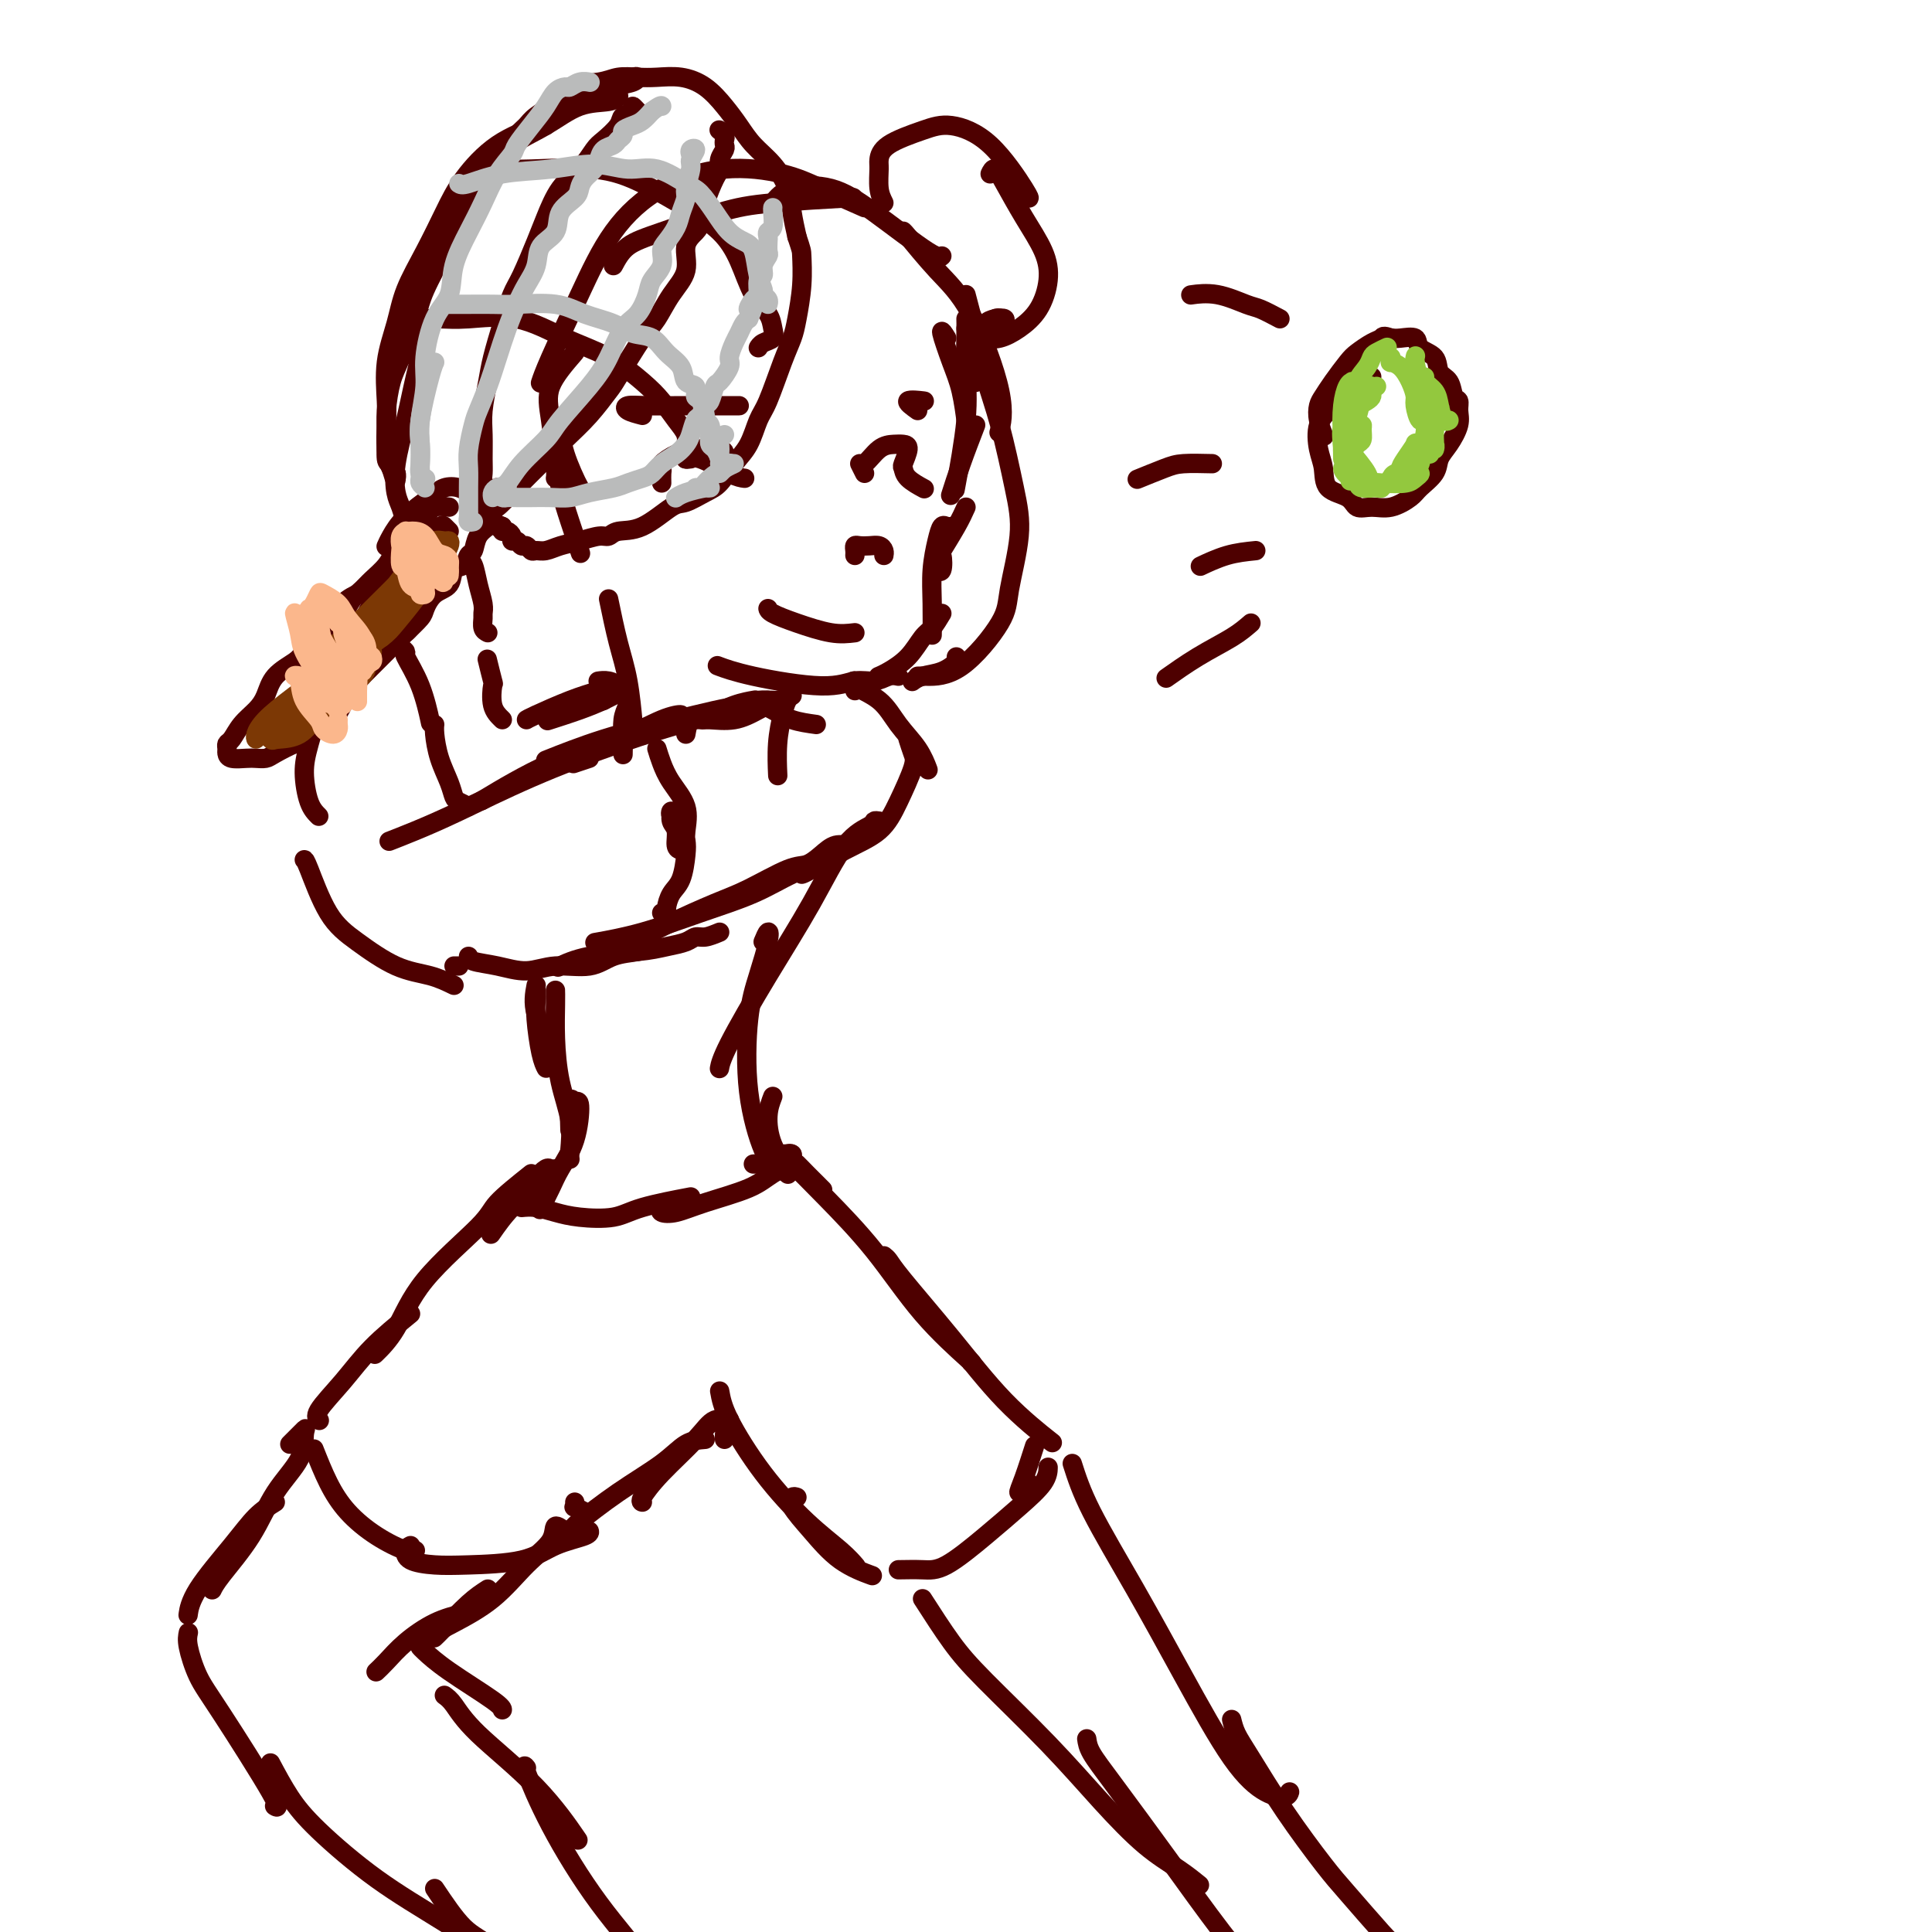 <svg viewBox='0 0 400 400' version='1.1' xmlns='http://www.w3.org/2000/svg' xmlns:xlink='http://www.w3.org/1999/xlink'><g fill='none' stroke='#4E0000' stroke-width='4' stroke-linecap='round' stroke-linejoin='round'><path d='M127,55c0.782,-1.458 1.564,-2.916 3,-4c1.436,-1.084 3.526,-1.793 7,-3c3.474,-1.207 8.333,-2.911 12,-4c3.667,-1.089 6.141,-1.562 11,-2c4.859,-0.438 12.103,-0.839 15,-1c2.897,-0.161 1.449,-0.080 0,0'/><path d='M160,42c0.975,-1.179 1.950,-2.358 4,-3c2.050,-0.642 5.176,-0.747 8,0c2.824,0.747 5.344,2.344 9,5c3.656,2.656 8.446,6.369 11,8c2.554,1.631 2.873,1.180 3,1c0.127,-0.180 0.064,-0.090 0,0'/><path d='M200,68c0.310,2.256 0.619,4.512 1,6c0.381,1.488 0.833,2.208 1,3c0.167,0.792 0.048,1.655 0,2c-0.048,0.345 -0.024,0.173 0,0'/><path d='M179,43c-3.175,-1.400 -6.350,-2.800 -9,-4c-2.650,-1.200 -4.776,-2.201 -8,-3c-3.224,-0.799 -7.546,-1.397 -12,-1c-4.454,0.397 -9.039,1.788 -13,4c-3.961,2.212 -7.296,5.245 -10,9c-2.704,3.755 -4.776,8.233 -7,13c-2.224,4.767 -4.599,9.822 -6,13c-1.401,3.178 -1.829,4.479 -2,5c-0.171,0.521 -0.086,0.260 0,0'/><path d='M119,73c-2.083,2.415 -4.166,4.829 -5,7c-0.834,2.171 -0.419,4.097 0,7c0.419,2.903 0.844,6.781 1,9c0.156,2.219 0.045,2.777 0,3c-0.045,0.223 -0.022,0.112 0,0'/><path d='M116,88c0.113,1.774 0.226,3.548 1,6c0.774,2.452 2.208,5.583 3,7c0.792,1.417 0.940,1.119 1,1c0.060,-0.119 0.030,-0.060 0,0'/><path d='M196,70c-0.596,-0.968 -1.193,-1.936 -1,-1c0.193,0.936 1.175,3.777 2,6c0.825,2.223 1.491,3.829 2,6c0.509,2.171 0.860,4.906 1,6c0.140,1.094 0.070,0.547 0,0'/><path d='M202,88c-1.044,2.711 -2.089,5.422 -3,8c-0.911,2.578 -1.689,5.022 -2,6c-0.311,0.978 -0.156,0.489 0,0'/><path d='M200,105c-0.508,1.130 -1.015,2.261 -2,4c-0.985,1.739 -2.446,4.088 -3,5c-0.554,0.912 -0.200,0.389 0,1c0.200,0.611 0.246,2.357 0,3c-0.246,0.643 -0.785,0.184 -1,0c-0.215,-0.184 -0.108,-0.092 0,0'/><path d='M197,109c-0.332,0.054 -0.663,0.108 -1,0c-0.337,-0.108 -0.679,-0.378 -1,0c-0.321,0.378 -0.622,1.404 -1,3c-0.378,1.596 -0.833,3.762 -1,6c-0.167,2.238 -0.045,4.548 0,7c0.045,2.452 0.012,5.045 0,6c-0.012,0.955 -0.003,0.273 0,0c0.003,-0.273 0.002,-0.136 0,0'/><path d='M195,127c-0.682,1.141 -1.363,2.281 -2,3c-0.637,0.719 -1.229,1.016 -2,2c-0.771,0.984 -1.722,2.656 -3,4c-1.278,1.344 -2.882,2.362 -4,3c-1.118,0.638 -1.748,0.897 -2,1c-0.252,0.103 -0.126,0.052 0,0'/><path d='M186,140c-0.596,-0.125 -1.193,-0.249 -2,0c-0.807,0.249 -1.825,0.872 -3,1c-1.175,0.128 -2.508,-0.239 -4,0c-1.492,0.239 -3.142,1.085 -7,1c-3.858,-0.085 -9.923,-1.100 -14,-2c-4.077,-0.900 -6.165,-1.686 -7,-2c-0.835,-0.314 -0.418,-0.157 0,0'/><path d='M116,97c-0.167,1.077 -0.333,2.155 0,4c0.333,1.845 1.167,4.458 2,7c0.833,2.542 1.667,5.012 2,6c0.333,0.988 0.167,0.494 0,0'/><path d='M137,100c-0.018,-0.748 -0.037,-1.496 0,-2c0.037,-0.504 0.129,-0.763 0,-1c-0.129,-0.237 -0.479,-0.452 0,-1c0.479,-0.548 1.789,-1.429 3,-2c1.211,-0.571 2.325,-0.834 4,-1c1.675,-0.166 3.913,-0.237 5,0c1.087,0.237 1.025,0.782 1,1c-0.025,0.218 -0.012,0.109 0,0'/><path d='M143,95c-0.604,0.083 -1.209,0.166 -1,0c0.209,-0.166 1.231,-0.581 3,0c1.769,0.581 4.284,2.156 6,3c1.716,0.844 2.633,0.955 3,1c0.367,0.045 0.183,0.022 0,0'/><path d='M179,98c-0.466,-0.928 -0.931,-1.857 -1,-2c-0.069,-0.143 0.259,0.498 1,0c0.741,-0.498 1.893,-2.137 3,-3c1.107,-0.863 2.167,-0.951 3,-1c0.833,-0.049 1.439,-0.060 2,0c0.561,0.060 1.075,0.192 1,1c-0.075,0.808 -0.741,2.294 -1,3c-0.259,0.706 -0.111,0.633 0,1c0.111,0.367 0.184,1.176 1,2c0.816,0.824 2.376,1.664 3,2c0.624,0.336 0.312,0.168 0,0'/><path d='M133,86c-1.190,-0.309 -2.380,-0.619 -3,-1c-0.620,-0.381 -0.669,-0.834 0,-1c0.669,-0.166 2.056,-0.044 4,0c1.944,0.044 4.447,0.012 8,0c3.553,-0.012 8.158,-0.003 10,0c1.842,0.003 0.921,0.002 0,0'/><path d='M190,85c-1.185,-0.845 -2.369,-1.690 -2,-2c0.369,-0.310 2.292,-0.083 3,0c0.708,0.083 0.202,0.024 0,0c-0.202,-0.024 -0.101,-0.012 0,0'/><path d='M177,115c0.018,-0.310 0.036,-0.620 0,-1c-0.036,-0.380 -0.125,-0.831 0,-1c0.125,-0.169 0.464,-0.056 1,0c0.536,0.056 1.268,0.054 2,0c0.732,-0.054 1.464,-0.159 2,0c0.536,0.159 0.875,0.581 1,1c0.125,0.419 0.036,0.834 0,1c-0.036,0.166 -0.018,0.083 0,0'/><path d='M177,131c-1.464,0.174 -2.928,0.348 -5,0c-2.072,-0.348 -4.751,-1.217 -7,-2c-2.249,-0.783 -4.067,-1.480 -5,-2c-0.933,-0.520 -0.981,-0.863 -1,-1c-0.019,-0.137 -0.010,-0.069 0,0'/><path d='M164,144c-0.340,0.217 -0.679,0.434 -1,1c-0.321,0.566 -0.622,1.482 -1,3c-0.378,1.518 -0.833,3.640 -1,6c-0.167,2.360 -0.048,4.960 0,6c0.048,1.040 0.024,0.520 0,0'/><path d='M126,124c0.649,3.137 1.298,6.274 2,9c0.702,2.726 1.458,5.042 2,8c0.542,2.958 0.869,6.560 1,8c0.131,1.440 0.065,0.720 0,0'/><path d='M130,146c-0.423,0.905 -0.845,1.810 -1,3c-0.155,1.190 -0.042,2.667 0,4c0.042,1.333 0.012,2.524 0,3c-0.012,0.476 -0.006,0.238 0,0'/><path d='M177,143c0.127,-0.900 0.254,-1.799 0,-2c-0.254,-0.201 -0.887,0.297 0,1c0.887,0.703 3.296,1.611 5,3c1.704,1.389 2.704,3.259 4,5c1.296,1.741 2.887,3.353 4,5c1.113,1.647 1.746,3.328 2,4c0.254,0.672 0.127,0.336 0,0'/><path d='M188,153c0.353,1.098 0.705,2.197 1,3c0.295,0.803 0.531,1.311 0,3c-0.531,1.689 -1.831,4.558 -3,7c-1.169,2.442 -2.208,4.458 -4,6c-1.792,1.542 -4.336,2.609 -7,4c-2.664,1.391 -5.448,3.105 -7,4c-1.552,0.895 -1.872,0.970 -2,1c-0.128,0.030 -0.064,0.015 0,0'/><path d='M178,174c-0.577,0.467 -1.154,0.934 -2,1c-0.846,0.066 -1.961,-0.271 -3,0c-1.039,0.271 -2.002,1.148 -3,2c-0.998,0.852 -2.031,1.677 -3,2c-0.969,0.323 -1.875,0.143 -4,1c-2.125,0.857 -5.470,2.752 -8,4c-2.530,1.248 -4.245,1.850 -7,3c-2.755,1.150 -6.549,2.848 -9,4c-2.451,1.152 -3.557,1.758 -4,2c-0.443,0.242 -0.221,0.121 0,0'/><path d='M170,179c-1.885,0.485 -3.771,0.971 -6,2c-2.229,1.029 -4.802,2.602 -8,4c-3.198,1.398 -7.022,2.622 -11,4c-3.978,1.378 -8.109,2.909 -12,4c-3.891,1.091 -7.540,1.740 -9,2c-1.460,0.260 -0.730,0.130 0,0'/><path d='M169,150c-1.755,-0.244 -3.510,-0.489 -5,-1c-1.490,-0.511 -2.716,-1.289 -4,-2c-1.284,-0.711 -2.626,-1.356 -6,-1c-3.374,0.356 -8.781,1.714 -14,3c-5.219,1.286 -10.251,2.500 -15,4c-4.749,1.500 -9.214,3.286 -11,4c-1.786,0.714 -0.893,0.357 0,0'/><path d='M159,145c-4.969,1.287 -9.937,2.575 -15,4c-5.063,1.425 -10.219,2.988 -16,5c-5.781,2.012 -12.187,4.473 -18,7c-5.813,2.527 -11.032,5.121 -15,7c-3.968,1.879 -6.684,3.044 -9,4c-2.316,0.956 -4.233,1.702 -5,2c-0.767,0.298 -0.383,0.149 0,0'/><path d='M139,149c1.111,-0.440 2.222,-0.880 2,-1c-0.222,-0.120 -1.778,0.081 -4,1c-2.222,0.919 -5.111,2.556 -9,4c-3.889,1.444 -8.778,2.697 -14,5c-5.222,2.303 -10.778,5.658 -13,7c-2.222,1.342 -1.111,0.671 0,0'/><path d='M122,157c-1.250,0.417 -2.500,0.833 -3,1c-0.500,0.167 -0.250,0.083 0,0'/><path d='M149,193c-1.078,0.447 -2.156,0.894 -3,1c-0.844,0.106 -1.456,-0.127 -2,0c-0.544,0.127 -1.022,0.616 -2,1c-0.978,0.384 -2.455,0.664 -4,1c-1.545,0.336 -3.156,0.729 -6,1c-2.844,0.271 -6.919,0.419 -10,1c-3.081,0.581 -5.166,1.595 -6,2c-0.834,0.405 -0.417,0.203 0,0'/><path d='M135,196c-0.807,0.373 -1.614,0.745 -3,1c-1.386,0.255 -3.352,0.391 -5,1c-1.648,0.609 -2.977,1.691 -5,2c-2.023,0.309 -4.738,-0.156 -7,0c-2.262,0.156 -4.070,0.931 -6,1c-1.930,0.069 -3.981,-0.569 -6,-1c-2.019,-0.431 -4.005,-0.654 -5,-1c-0.995,-0.346 -0.999,-0.813 -1,-1c-0.001,-0.187 -0.001,-0.093 0,0'/><path d='M95,200c-0.417,0.000 -0.833,0.000 -1,0c-0.167,0.000 -0.083,0.000 0,0'/><path d='M97,167c-0.748,-0.370 -1.497,-0.739 -2,-1c-0.503,-0.261 -0.762,-0.413 -1,-1c-0.238,-0.587 -0.456,-1.607 -1,-3c-0.544,-1.393 -1.414,-3.157 -2,-5c-0.586,-1.843 -0.889,-3.765 -1,-5c-0.111,-1.235 -0.032,-1.781 0,-2c0.032,-0.219 0.016,-0.109 0,0'/><path d='M94,204c-1.523,-0.740 -3.045,-1.480 -5,-2c-1.955,-0.520 -4.342,-0.819 -7,-2c-2.658,-1.181 -5.588,-3.245 -8,-5c-2.412,-1.755 -4.306,-3.202 -6,-6c-1.694,-2.798 -3.187,-6.945 -4,-9c-0.813,-2.055 -0.947,-2.016 -1,-2c-0.053,0.016 -0.027,0.008 0,0'/><path d='M66,169c-0.718,-0.715 -1.435,-1.429 -2,-3c-0.565,-1.571 -0.976,-3.998 -1,-6c-0.024,-2.002 0.340,-3.577 1,-6c0.660,-2.423 1.617,-5.692 2,-7c0.383,-1.308 0.191,-0.654 0,0'/><path d='M70,129c0.505,-0.681 1.011,-1.361 1,-2c-0.011,-0.639 -0.537,-1.236 0,-2c0.537,-0.764 2.137,-1.696 3,-2c0.863,-0.304 0.988,0.021 2,0c1.012,-0.021 2.910,-0.387 4,0c1.090,0.387 1.370,1.527 2,3c0.630,1.473 1.608,3.278 2,4c0.392,0.722 0.196,0.361 0,0'/><path d='M83,134c0.498,0.435 0.995,0.871 1,1c0.005,0.129 -0.483,-0.048 0,1c0.483,1.048 1.938,3.321 3,6c1.062,2.679 1.732,5.766 2,7c0.268,1.234 0.134,0.617 0,0'/><path d='M127,144c-0.833,0.417 -1.667,0.833 -2,1c-0.333,0.167 -0.167,0.083 0,0'/><path d='M130,144c-0.297,0.091 -0.595,0.182 -1,0c-0.405,-0.182 -0.918,-0.637 -1,-1c-0.082,-0.363 0.267,-0.633 0,-1c-0.267,-0.367 -1.149,-0.829 -2,-1c-0.851,-0.171 -1.672,-0.049 -2,0c-0.328,0.049 -0.164,0.024 0,0'/><path d='M124,143c-1.804,0.536 -3.607,1.071 -6,2c-2.393,0.929 -5.375,2.250 -7,3c-1.625,0.750 -1.893,0.929 -2,1c-0.107,0.071 -0.054,0.036 0,0'/><path d='M125,145c-1.444,0.622 -2.889,1.244 -5,2c-2.111,0.756 -4.889,1.644 -6,2c-1.111,0.356 -0.556,0.178 0,0'/><path d='M104,149c-0.837,-0.813 -1.675,-1.627 -2,-3c-0.325,-1.373 -0.139,-3.306 0,-4c0.139,-0.694 0.230,-0.148 0,-1c-0.230,-0.852 -0.780,-3.100 -1,-4c-0.220,-0.900 -0.110,-0.450 0,0'/><path d='M101,131c-0.424,-0.217 -0.849,-0.434 -1,-1c-0.151,-0.566 -0.029,-1.483 0,-2c0.029,-0.517 -0.034,-0.636 0,-1c0.034,-0.364 0.167,-0.973 0,-2c-0.167,-1.027 -0.632,-2.471 -1,-4c-0.368,-1.529 -0.637,-3.142 -1,-4c-0.363,-0.858 -0.818,-0.959 -1,-1c-0.182,-0.041 -0.091,-0.020 0,0'/><path d='M93,105c-1.124,-0.129 -2.249,-0.258 -3,0c-0.751,0.258 -1.129,0.904 -2,2c-0.871,1.096 -2.234,2.641 -3,4c-0.766,1.359 -0.933,2.531 -1,3c-0.067,0.469 -0.033,0.234 0,0'/><path d='M86,111c-1.467,2.089 -2.933,4.178 -4,6c-1.067,1.822 -1.733,3.378 -2,4c-0.267,0.622 -0.133,0.311 0,0'/><path d='M182,170c-0.419,-0.064 -0.839,-0.128 -1,0c-0.161,0.128 -0.064,0.449 -1,1c-0.936,0.551 -2.906,1.332 -5,4c-2.094,2.668 -4.313,7.223 -7,12c-2.688,4.777 -5.844,9.775 -9,15c-3.156,5.225 -6.311,10.676 -8,14c-1.689,3.324 -1.911,4.521 -2,5c-0.089,0.479 -0.044,0.239 0,0'/><path d='M158,195c0.377,-0.906 0.754,-1.813 1,-2c0.246,-0.187 0.363,0.345 0,2c-0.363,1.655 -1.204,4.433 -2,7c-0.796,2.567 -1.548,4.923 -2,9c-0.452,4.077 -0.606,9.876 0,15c0.606,5.124 1.971,9.572 3,12c1.029,2.428 1.723,2.837 2,3c0.277,0.163 0.139,0.082 0,0'/><path d='M160,227c-0.446,1.161 -0.893,2.321 -1,4c-0.107,1.679 0.125,3.875 1,6c0.875,2.125 2.393,4.179 3,5c0.607,0.821 0.304,0.411 0,0'/><path d='M111,205c-0.006,0.380 -0.012,0.761 0,1c0.012,0.239 0.042,0.338 0,1c-0.042,0.662 -0.156,1.889 0,4c0.156,2.111 0.580,5.107 1,7c0.420,1.893 0.834,2.684 1,3c0.166,0.316 0.083,0.158 0,0'/><path d='M111,204c-0.333,1.756 -0.667,3.511 0,6c0.667,2.489 2.333,5.711 3,7c0.667,1.289 0.333,0.644 0,0'/><path d='M115,207c-0.004,-1.032 -0.008,-2.063 0,-2c0.008,0.063 0.026,1.221 0,3c-0.026,1.779 -0.098,4.179 0,7c0.098,2.821 0.366,6.063 1,9c0.634,2.937 1.634,5.571 2,8c0.366,2.429 0.099,4.654 0,6c-0.099,1.346 -0.028,1.813 0,2c0.028,0.187 0.014,0.093 0,0'/><path d='M118,234c-0.080,-2.551 -0.161,-5.102 0,-6c0.161,-0.898 0.563,-0.142 1,0c0.437,0.142 0.908,-0.329 1,1c0.092,1.329 -0.196,4.458 -1,7c-0.804,2.542 -2.123,4.496 -3,6c-0.877,1.504 -1.313,2.559 -2,4c-0.687,1.441 -1.625,3.269 -2,4c-0.375,0.731 -0.188,0.366 0,0'/><path d='M108,250c0.918,-0.086 1.835,-0.172 3,0c1.165,0.172 2.576,0.603 4,1c1.424,0.397 2.859,0.761 5,1c2.141,0.239 4.986,0.353 7,0c2.014,-0.353 3.196,-1.172 6,-2c2.804,-0.828 7.230,-1.665 9,-2c1.770,-0.335 0.885,-0.167 0,0'/><path d='M137,250c-0.222,0.381 -0.445,0.762 0,1c0.445,0.238 1.556,0.333 3,0c1.444,-0.333 3.220,-1.094 6,-2c2.780,-0.906 6.563,-1.955 9,-3c2.437,-1.045 3.530,-2.084 5,-3c1.470,-0.916 3.319,-1.708 4,-2c0.681,-0.292 0.195,-0.083 0,0c-0.195,0.083 -0.097,0.042 0,0'/><path d='M161,241c-1.188,0.000 -2.375,0.000 -3,0c-0.625,0.000 -0.686,0.000 -1,0c-0.314,-0.000 -0.879,-0.000 -1,0c-0.121,0.000 0.202,0.000 1,0c0.798,0.000 2.069,0.000 3,0c0.931,0.000 1.520,-0.000 2,0c0.480,0.000 0.851,0.000 1,0c0.149,0.000 0.074,0.000 0,0'/><path d='M164,242c-0.280,0.030 -0.560,0.060 -1,0c-0.440,-0.060 -1.042,-0.208 -1,0c0.042,0.208 0.726,0.774 1,1c0.274,0.226 0.137,0.113 0,0'/><path d='M165,241c-0.422,0.000 -0.844,0.000 -1,0c-0.156,0.000 -0.044,0.000 0,0c0.044,-0.000 0.022,0.000 0,0'/><path d='M164,241c0.105,-0.451 0.209,-0.902 0,-1c-0.209,-0.098 -0.733,0.158 -1,0c-0.267,-0.158 -0.277,-0.731 0,-1c0.277,-0.269 0.842,-0.233 1,0c0.158,0.233 -0.090,0.662 0,1c0.090,0.338 0.519,0.586 1,1c0.481,0.414 1.014,0.996 2,2c0.986,1.004 2.425,2.430 3,3c0.575,0.570 0.288,0.285 0,0'/><path d='M164,239c-0.924,-0.080 -1.848,-0.161 -2,0c-0.152,0.161 0.468,0.562 2,2c1.532,1.438 3.976,3.912 7,7c3.024,3.088 6.628,6.789 10,11c3.372,4.211 6.512,8.933 10,13c3.488,4.067 7.324,7.480 9,9c1.676,1.520 1.193,1.149 1,1c-0.193,-0.149 -0.097,-0.074 0,0'/><path d='M183,260c0.316,0.245 0.632,0.491 1,1c0.368,0.509 0.786,1.283 3,4c2.214,2.717 6.222,7.378 10,12c3.778,4.622 7.325,9.206 11,13c3.675,3.794 7.479,6.798 9,8c1.521,1.202 0.761,0.601 0,0'/><path d='M149,288c0.275,1.551 0.550,3.103 2,6c1.450,2.897 4.074,7.141 7,11c2.926,3.859 6.156,7.333 9,10c2.844,2.667 5.304,4.526 7,6c1.696,1.474 2.627,2.564 3,3c0.373,0.436 0.186,0.218 0,0'/><path d='M165,310c-0.337,-0.117 -0.674,-0.234 -1,0c-0.326,0.234 -0.640,0.820 0,2c0.640,1.180 2.233,2.956 4,5c1.767,2.044 3.706,4.358 6,6c2.294,1.642 4.941,2.612 6,3c1.059,0.388 0.529,0.194 0,0'/><path d='M186,325c1.743,-0.029 3.486,-0.058 5,0c1.514,0.058 2.798,0.204 5,-1c2.202,-1.204 5.322,-3.759 8,-6c2.678,-2.241 4.914,-4.168 7,-6c2.086,-1.832 4.023,-3.570 5,-5c0.977,-1.430 0.993,-2.551 1,-3c0.007,-0.449 0.003,-0.224 0,0'/><path d='M213,307c-0.899,1.006 -1.798,2.012 -2,2c-0.202,-0.012 0.292,-1.042 1,-3c0.708,-1.958 1.631,-4.845 2,-6c0.369,-1.155 0.185,-0.577 0,0'/><path d='M222,303c0.907,2.837 1.813,5.674 4,10c2.187,4.326 5.654,10.141 9,16c3.346,5.859 6.571,11.762 10,18c3.429,6.238 7.063,12.810 10,17c2.938,4.190 5.179,6.000 7,7c1.821,1.000 3.221,1.192 4,1c0.779,-0.192 0.937,-0.769 1,-1c0.063,-0.231 0.032,-0.115 0,0'/><path d='M255,356c0.237,0.955 0.475,1.910 1,3c0.525,1.090 1.338,2.317 3,5c1.662,2.683 4.172,6.824 7,11c2.828,4.176 5.973,8.387 8,11c2.027,2.613 2.935,3.628 5,6c2.065,2.372 5.287,6.100 7,8c1.713,1.900 1.918,1.971 2,2c0.082,0.029 0.041,0.014 0,0'/><path d='M191,331c2.064,3.212 4.129,6.424 6,9c1.871,2.576 3.550,4.517 7,8c3.450,3.483 8.673,8.510 13,13c4.327,4.490 7.759,8.443 11,12c3.241,3.557 6.291,6.716 9,9c2.709,2.284 5.075,3.692 7,5c1.925,1.308 3.407,2.517 4,3c0.593,0.483 0.296,0.242 0,0'/><path d='M225,360c0.118,0.830 0.236,1.660 1,3c0.764,1.340 2.174,3.191 5,7c2.826,3.809 7.070,9.578 11,15c3.930,5.422 7.548,10.497 11,15c3.452,4.503 6.740,8.434 10,12c3.260,3.566 6.493,6.768 9,9c2.507,2.232 4.288,3.495 5,4c0.712,0.505 0.356,0.253 0,0'/><path d='M112,246c-0.423,-0.030 -0.845,-0.060 -1,0c-0.155,0.060 -0.042,0.208 0,0c0.042,-0.208 0.012,-0.774 0,-1c-0.012,-0.226 -0.006,-0.113 0,0'/><path d='M115,242c0.097,-0.012 0.194,-0.024 0,0c-0.194,0.024 -0.679,0.084 -1,0c-0.321,-0.084 -0.478,-0.311 -1,0c-0.522,0.311 -1.410,1.161 -2,2c-0.590,0.839 -0.883,1.668 -1,2c-0.117,0.332 -0.059,0.166 0,0'/><path d='M114,243c-0.821,0.964 -1.643,1.929 -3,3c-1.357,1.071 -3.250,2.250 -5,4c-1.750,1.750 -3.357,4.071 -4,5c-0.643,0.929 -0.321,0.464 0,0'/><path d='M150,298c-0.013,-0.372 -0.027,-0.743 0,-1c0.027,-0.257 0.093,-0.399 0,-1c-0.093,-0.601 -0.345,-1.660 0,-2c0.345,-0.340 1.286,0.038 1,0c-0.286,-0.038 -1.800,-0.494 -3,0c-1.200,0.494 -2.087,1.936 -4,4c-1.913,2.064 -4.853,4.749 -7,7c-2.147,2.251 -3.501,4.068 -4,5c-0.499,0.932 -0.143,0.981 0,1c0.143,0.019 0.071,0.010 0,0'/><path d='M146,298c-1.335,0.105 -2.669,0.210 -4,1c-1.331,0.790 -2.658,2.264 -5,4c-2.342,1.736 -5.700,3.733 -9,6c-3.300,2.267 -6.542,4.803 -8,6c-1.458,1.197 -1.131,1.056 -1,1c0.131,-0.056 0.065,-0.028 0,0'/><path d='M110,243c-2.799,2.233 -5.598,4.466 -7,6c-1.402,1.534 -1.406,2.370 -4,5c-2.594,2.630 -7.778,7.056 -11,11c-3.222,3.944 -4.483,7.408 -6,10c-1.517,2.592 -3.291,4.312 -4,5c-0.709,0.688 -0.355,0.344 0,0'/><path d='M85,272c-2.853,2.332 -5.707,4.663 -8,7c-2.293,2.337 -4.027,4.678 -6,7c-1.973,2.322 -4.185,4.625 -5,6c-0.815,1.375 -0.233,1.821 0,2c0.233,0.179 0.116,0.089 0,0'/><path d='M65,300c0.953,2.406 1.905,4.813 3,7c1.095,2.187 2.332,4.155 4,6c1.668,1.845 3.767,3.567 6,5c2.233,1.433 4.601,2.578 6,3c1.399,0.422 1.828,0.121 2,0c0.172,-0.121 0.086,-0.060 0,0'/><path d='M85,320c-0.420,0.226 -0.841,0.452 -1,1c-0.159,0.548 -0.058,1.419 1,2c1.058,0.581 3.072,0.871 5,1c1.928,0.129 3.771,0.098 7,0c3.229,-0.098 7.846,-0.261 11,-1c3.154,-0.739 4.845,-2.054 7,-3c2.155,-0.946 4.772,-1.524 6,-2c1.228,-0.476 1.065,-0.850 1,-1c-0.065,-0.150 -0.033,-0.075 0,0'/><path d='M121,313c-0.845,-0.452 -1.690,-0.905 -2,-1c-0.310,-0.095 -0.083,0.167 0,0c0.083,-0.167 0.024,-0.762 0,-1c-0.024,-0.238 -0.012,-0.119 0,0'/><path d='M60,299c1.271,-1.271 2.541,-2.542 3,-3c0.459,-0.458 0.106,-0.103 0,1c-0.106,1.103 0.034,2.954 -1,5c-1.034,2.046 -3.244,4.286 -5,7c-1.756,2.714 -3.058,5.903 -5,9c-1.942,3.097 -4.523,6.103 -6,8c-1.477,1.897 -1.851,2.685 -2,3c-0.149,0.315 -0.075,0.158 0,0'/><path d='M57,311c-1.321,0.821 -2.641,1.643 -4,3c-1.359,1.357 -2.756,3.250 -5,6c-2.244,2.750 -5.335,6.356 -7,9c-1.665,2.644 -1.904,4.327 -2,5c-0.096,0.673 -0.048,0.337 0,0'/><path d='M39,338c-0.154,0.708 -0.308,1.415 0,3c0.308,1.585 1.077,4.046 2,6c0.923,1.954 2.000,3.400 5,8c3.000,4.600 7.923,12.354 10,16c2.077,3.646 1.308,3.185 1,3c-0.308,-0.185 -0.154,-0.092 0,0'/><path d='M56,365c1.287,2.413 2.575,4.826 4,7c1.425,2.174 2.989,4.110 6,7c3.011,2.890 7.470,6.733 12,10c4.530,3.267 9.132,5.958 14,9c4.868,3.042 10.003,6.434 14,9c3.997,2.566 6.856,4.304 8,5c1.144,0.696 0.572,0.348 0,0'/><path d='M118,317c-0.197,0.176 -0.394,0.353 -1,0c-0.606,-0.353 -1.621,-1.234 -2,-1c-0.379,0.234 -0.122,1.583 -1,3c-0.878,1.417 -2.890,2.901 -5,5c-2.110,2.099 -4.317,4.811 -7,7c-2.683,2.189 -5.843,3.855 -8,5c-2.157,1.145 -3.312,1.770 -4,2c-0.688,0.230 -0.911,0.066 -1,0c-0.089,-0.066 -0.045,-0.033 0,0'/><path d='M101,329c-1.185,0.762 -2.369,1.524 -4,3c-1.631,1.476 -3.708,3.667 -5,5c-1.292,1.333 -1.798,1.810 -2,2c-0.202,0.190 -0.101,0.095 0,0'/><path d='M96,334c-1.962,0.498 -3.923,0.995 -6,2c-2.077,1.005 -4.268,2.517 -6,4c-1.732,1.483 -3.005,2.938 -4,4c-0.995,1.062 -1.713,1.732 -2,2c-0.287,0.268 -0.144,0.134 0,0'/><path d='M87,341c0.113,0.136 0.226,0.271 1,1c0.774,0.729 2.207,2.051 5,4c2.793,1.949 6.944,4.525 9,6c2.056,1.475 2.016,1.850 2,2c-0.016,0.150 -0.008,0.075 0,0'/><path d='M92,351c0.579,0.419 1.158,0.839 2,2c0.842,1.161 1.947,3.064 5,6c3.053,2.936 8.053,6.906 12,11c3.947,4.094 6.842,8.313 8,10c1.158,1.687 0.579,0.844 0,0'/><path d='M109,366c-0.339,-0.430 -0.679,-0.860 0,1c0.679,1.860 2.375,6.009 5,11c2.625,4.991 6.178,10.822 10,16c3.822,5.178 7.914,9.702 11,14c3.086,4.298 5.168,8.371 6,10c0.832,1.629 0.416,0.815 0,0'/><path d='M90,391c2.061,3.080 4.121,6.159 6,8c1.879,1.841 3.576,2.442 7,5c3.424,2.558 8.576,7.073 11,9c2.424,1.927 2.121,1.265 2,1c-0.121,-0.265 -0.061,-0.132 0,0'/><path d='M85,128c-0.421,0.050 -0.841,0.101 -1,0c-0.159,-0.101 -0.056,-0.353 0,0c0.056,0.353 0.067,1.311 0,2c-0.067,0.689 -0.210,1.109 0,1c0.210,-0.109 0.774,-0.745 1,-1c0.226,-0.255 0.113,-0.127 0,0'/><path d='M88,125c-0.372,-0.236 -0.745,-0.471 -1,0c-0.255,0.471 -0.393,1.649 -1,2c-0.607,0.351 -1.682,-0.124 -2,0c-0.318,0.124 0.121,0.848 0,1c-0.121,0.152 -0.802,-0.267 0,-2c0.802,-1.733 3.086,-4.781 4,-6c0.914,-1.219 0.457,-0.610 0,0'/><path d='M89,120c-2.113,1.548 -4.226,3.095 -5,4c-0.774,0.905 -0.208,1.167 0,1c0.208,-0.167 0.060,-0.762 0,-1c-0.060,-0.238 -0.030,-0.119 0,0'/><path d='M93,110c-0.383,-0.378 -0.765,-0.757 -1,-1c-0.235,-0.243 -0.321,-0.352 -1,0c-0.679,0.352 -1.951,1.163 -3,2c-1.049,0.837 -1.875,1.699 -3,3c-1.125,1.301 -2.549,3.039 -4,5c-1.451,1.961 -2.929,4.143 -4,6c-1.071,1.857 -1.735,3.388 -2,4c-0.265,0.612 -0.133,0.306 0,0'/><path d='M85,112c-1.120,0.583 -2.240,1.167 -3,2c-0.760,0.833 -1.161,1.917 -2,3c-0.839,1.083 -2.116,2.167 -3,3c-0.884,0.833 -1.376,1.415 -2,2c-0.624,0.585 -1.379,1.172 -2,2c-0.621,0.828 -1.109,1.898 -2,3c-0.891,1.102 -2.186,2.237 -3,3c-0.814,0.763 -1.149,1.156 -2,2c-0.851,0.844 -2.219,2.140 -3,3c-0.781,0.860 -0.975,1.282 -2,2c-1.025,0.718 -2.880,1.730 -4,3c-1.120,1.270 -1.505,2.798 -2,4c-0.495,1.202 -1.099,2.076 -2,3c-0.901,0.924 -2.098,1.896 -3,3c-0.902,1.104 -1.508,2.338 -2,3c-0.492,0.662 -0.868,0.752 -1,1c-0.132,0.248 -0.019,0.655 0,1c0.019,0.345 -0.055,0.629 0,1c0.055,0.371 0.239,0.830 1,1c0.761,0.170 2.098,0.052 3,0c0.902,-0.052 1.367,-0.039 2,0c0.633,0.039 1.432,0.104 2,0c0.568,-0.104 0.903,-0.378 2,-1c1.097,-0.622 2.954,-1.594 4,-2c1.046,-0.406 1.280,-0.247 2,-1c0.720,-0.753 1.925,-2.418 3,-3c1.075,-0.582 2.020,-0.080 3,-1c0.980,-0.920 1.994,-3.263 3,-5c1.006,-1.737 2.003,-2.869 3,-4'/><path d='M75,140c2.751,-2.751 2.629,-2.628 3,-3c0.371,-0.372 1.237,-1.239 2,-2c0.763,-0.761 1.425,-1.415 2,-2c0.575,-0.585 1.065,-1.100 2,-2c0.935,-0.900 2.315,-2.185 3,-3c0.685,-0.815 0.674,-1.159 1,-2c0.326,-0.841 0.990,-2.180 2,-3c1.010,-0.820 2.365,-1.121 3,-2c0.635,-0.879 0.550,-2.336 1,-3c0.450,-0.664 1.435,-0.535 2,-1c0.565,-0.465 0.712,-1.524 1,-2c0.288,-0.476 0.718,-0.369 1,-1c0.282,-0.631 0.415,-2.001 1,-3c0.585,-0.999 1.622,-1.626 2,-2c0.378,-0.374 0.098,-0.496 0,-1c-0.098,-0.504 -0.014,-1.392 0,-2c0.014,-0.608 -0.043,-0.938 0,-1c0.043,-0.062 0.185,0.142 0,0c-0.185,-0.142 -0.695,-0.630 -1,-1c-0.305,-0.370 -0.403,-0.622 -1,-1c-0.597,-0.378 -1.694,-0.881 -2,-1c-0.306,-0.119 0.179,0.148 0,0c-0.179,-0.148 -1.021,-0.710 -2,-1c-0.979,-0.290 -2.094,-0.309 -3,0c-0.906,0.309 -1.602,0.945 -3,2c-1.398,1.055 -3.498,2.530 -5,4c-1.502,1.470 -2.404,2.934 -3,4c-0.596,1.066 -0.884,1.733 -1,2c-0.116,0.267 -0.058,0.133 0,0'/><path d='M87,110c-0.024,-0.423 -0.048,-0.847 0,-1c0.048,-0.153 0.168,-0.036 0,0c-0.168,0.036 -0.623,-0.008 -1,0c-0.377,0.008 -0.677,0.067 -1,0c-0.323,-0.067 -0.669,-0.262 -1,-1c-0.331,-0.738 -0.647,-2.020 -1,-3c-0.353,-0.980 -0.742,-1.658 -1,-3c-0.258,-1.342 -0.384,-3.349 0,-6c0.384,-2.651 1.278,-5.948 2,-9c0.722,-3.052 1.271,-5.860 2,-9c0.729,-3.140 1.637,-6.611 2,-8c0.363,-1.389 0.182,-0.694 0,0'/><path d='M86,74c0.002,-0.383 0.004,-0.765 0,-1c-0.004,-0.235 -0.014,-0.321 0,-1c0.014,-0.679 0.051,-1.950 0,-3c-0.051,-1.050 -0.191,-1.878 0,-3c0.191,-1.122 0.714,-2.539 1,-4c0.286,-1.461 0.336,-2.966 1,-5c0.664,-2.034 1.941,-4.597 3,-7c1.059,-2.403 1.901,-4.647 3,-6c1.099,-1.353 2.457,-1.815 3,-2c0.543,-0.185 0.272,-0.092 0,0'/><path d='M93,49c-0.291,0.068 -0.583,0.136 -1,0c-0.417,-0.136 -0.961,-0.475 -1,-1c-0.039,-0.525 0.426,-1.235 1,-2c0.574,-0.765 1.257,-1.586 2,-3c0.743,-1.414 1.547,-3.423 3,-5c1.453,-1.577 3.555,-2.723 5,-4c1.445,-1.277 2.233,-2.686 4,-4c1.767,-1.314 4.512,-2.535 7,-4c2.488,-1.465 4.718,-3.176 7,-4c2.282,-0.824 4.614,-0.760 6,-1c1.386,-0.240 1.824,-0.783 2,-1c0.176,-0.217 0.088,-0.109 0,0'/><path d='M113,26c-0.302,0.027 -0.603,0.054 -1,0c-0.397,-0.054 -0.889,-0.189 -1,0c-0.111,0.189 0.159,0.702 1,0c0.841,-0.702 2.254,-2.620 4,-4c1.746,-1.380 3.826,-2.223 6,-3c2.174,-0.777 4.442,-1.488 6,-2c1.558,-0.512 2.408,-0.826 3,-1c0.592,-0.174 0.928,-0.210 1,0c0.072,0.210 -0.119,0.664 -1,1c-0.881,0.336 -2.452,0.555 -4,1c-1.548,0.445 -3.071,1.117 -5,2c-1.929,0.883 -4.262,1.976 -6,3c-1.738,1.024 -2.880,1.979 -5,3c-2.120,1.021 -5.219,2.109 -8,4c-2.781,1.891 -5.244,4.586 -7,7c-1.756,2.414 -2.804,4.547 -4,7c-1.196,2.453 -2.541,5.226 -4,8c-1.459,2.774 -3.032,5.549 -4,8c-0.968,2.451 -1.332,4.577 -2,7c-0.668,2.423 -1.640,5.143 -2,8c-0.360,2.857 -0.107,5.850 0,8c0.107,2.150 0.067,3.456 0,5c-0.067,1.544 -0.162,3.325 0,5c0.162,1.675 0.579,3.243 1,4c0.421,0.757 0.844,0.704 1,1c0.156,0.296 0.045,0.942 0,1c-0.045,0.058 -0.022,-0.471 0,-1'/><path d='M82,98c0.144,3.387 -0.495,0.356 -1,-1c-0.505,-1.356 -0.877,-1.037 -1,-2c-0.123,-0.963 0.002,-3.209 0,-5c-0.002,-1.791 -0.130,-3.129 0,-5c0.130,-1.871 0.518,-4.275 1,-6c0.482,-1.725 1.059,-2.770 2,-5c0.941,-2.230 2.245,-5.645 3,-8c0.755,-2.355 0.961,-3.652 2,-6c1.039,-2.348 2.911,-5.748 4,-8c1.089,-2.252 1.394,-3.355 2,-5c0.606,-1.645 1.514,-3.830 3,-6c1.486,-2.170 3.551,-4.324 5,-6c1.449,-1.676 2.283,-2.874 3,-4c0.717,-1.126 1.319,-2.179 2,-3c0.681,-0.821 1.442,-1.410 2,-2c0.558,-0.590 0.914,-1.181 2,-2c1.086,-0.819 2.902,-1.866 4,-3c1.098,-1.134 1.479,-2.356 3,-3c1.521,-0.644 4.184,-0.710 6,-1c1.816,-0.290 2.785,-0.806 4,-1c1.215,-0.194 2.674,-0.068 4,0c1.326,0.068 2.518,0.079 4,0c1.482,-0.079 3.253,-0.247 5,0c1.747,0.247 3.472,0.911 5,2c1.528,1.089 2.861,2.604 4,4c1.139,1.396 2.084,2.672 3,4c0.916,1.328 1.804,2.707 3,4c1.196,1.293 2.702,2.501 4,4c1.298,1.499 2.388,3.288 3,5c0.612,1.712 0.746,3.346 1,5c0.254,1.654 0.627,3.327 1,5'/><path d='M165,49c0.987,2.962 0.953,2.868 1,4c0.047,1.132 0.175,3.490 0,6c-0.175,2.510 -0.652,5.173 -1,7c-0.348,1.827 -0.568,2.817 -1,4c-0.432,1.183 -1.077,2.559 -2,5c-0.923,2.441 -2.123,5.946 -3,8c-0.877,2.054 -1.430,2.657 -2,4c-0.570,1.343 -1.157,3.425 -2,5c-0.843,1.575 -1.941,2.642 -3,4c-1.059,1.358 -2.077,3.005 -3,4c-0.923,0.995 -1.749,1.337 -3,2c-1.251,0.663 -2.926,1.646 -4,2c-1.074,0.354 -1.546,0.080 -3,1c-1.454,0.920 -3.890,3.034 -6,4c-2.110,0.966 -3.895,0.783 -5,1c-1.105,0.217 -1.531,0.832 -2,1c-0.469,0.168 -0.980,-0.113 -2,0c-1.020,0.113 -2.549,0.620 -4,1c-1.451,0.380 -2.822,0.634 -4,1c-1.178,0.366 -2.161,0.845 -3,1c-0.839,0.155 -1.534,-0.015 -2,0c-0.466,0.015 -0.703,0.215 -1,0c-0.297,-0.215 -0.653,-0.845 -1,-1c-0.347,-0.155 -0.684,0.165 -1,0c-0.316,-0.165 -0.610,-0.814 -1,-1c-0.390,-0.186 -0.875,0.091 -1,0c-0.125,-0.091 0.111,-0.550 0,-1c-0.111,-0.450 -0.568,-0.890 -1,-1c-0.432,-0.110 -0.838,0.112 -1,0c-0.162,-0.112 -0.081,-0.556 0,-1'/><path d='M104,109c-1.622,-0.778 -1.178,-0.222 -1,0c0.178,0.222 0.089,0.111 0,0'/><path d='M104,101c-0.455,-0.113 -0.911,-0.226 -1,0c-0.089,0.226 0.187,0.789 0,1c-0.187,0.211 -0.839,0.068 -1,0c-0.161,-0.068 0.167,-0.062 0,0c-0.167,0.062 -0.829,0.181 -1,0c-0.171,-0.181 0.151,-0.663 0,-1c-0.151,-0.337 -0.773,-0.531 -1,-1c-0.227,-0.469 -0.058,-1.213 0,-2c0.058,-0.787 0.004,-1.618 0,-3c-0.004,-1.382 0.043,-3.316 0,-5c-0.043,-1.684 -0.177,-3.119 0,-5c0.177,-1.881 0.665,-4.208 1,-6c0.335,-1.792 0.516,-3.049 1,-5c0.484,-1.951 1.270,-4.595 2,-7c0.730,-2.405 1.405,-4.569 2,-6c0.595,-1.431 1.110,-2.128 2,-4c0.890,-1.872 2.154,-4.918 3,-7c0.846,-2.082 1.275,-3.200 2,-5c0.725,-1.800 1.746,-4.282 3,-6c1.254,-1.718 2.740,-2.674 4,-4c1.260,-1.326 2.293,-3.023 3,-4c0.707,-0.977 1.089,-1.233 2,-2c0.911,-0.767 2.353,-2.044 3,-3c0.647,-0.956 0.499,-1.590 1,-2c0.501,-0.410 1.650,-0.594 2,-1c0.350,-0.406 -0.098,-1.032 0,-1c0.098,0.032 0.742,0.724 1,1c0.258,0.276 0.129,0.138 0,0'/><path d='M102,107c-0.394,0.076 -0.788,0.153 -1,0c-0.212,-0.153 -0.242,-0.535 0,-1c0.242,-0.465 0.755,-1.011 1,-1c0.245,0.011 0.220,0.581 1,0c0.780,-0.581 2.363,-2.313 4,-4c1.637,-1.687 3.328,-3.328 5,-5c1.672,-1.672 3.326,-3.375 5,-5c1.674,-1.625 3.368,-3.171 5,-5c1.632,-1.829 3.202,-3.941 4,-5c0.798,-1.059 0.824,-1.065 2,-3c1.176,-1.935 3.500,-5.799 5,-8c1.500,-2.201 2.174,-2.740 3,-4c0.826,-1.260 1.804,-3.242 3,-5c1.196,-1.758 2.610,-3.290 3,-5c0.390,-1.710 -0.243,-3.596 0,-5c0.243,-1.404 1.361,-2.326 2,-3c0.639,-0.674 0.797,-1.100 1,-2c0.203,-0.900 0.450,-2.272 1,-4c0.550,-1.728 1.401,-3.811 2,-5c0.599,-1.189 0.945,-1.484 1,-2c0.055,-0.516 -0.180,-1.251 0,-2c0.180,-0.749 0.777,-1.511 1,-2c0.223,-0.489 0.074,-0.706 0,-1c-0.074,-0.294 -0.071,-0.667 0,-1c0.071,-0.333 0.212,-0.628 0,-1c-0.212,-0.372 -0.775,-0.821 -1,-1c-0.225,-0.179 -0.113,-0.090 0,0'/><path d='M98,35c0.094,0.004 0.188,0.008 1,0c0.812,-0.008 2.343,-0.030 4,0c1.657,0.030 3.440,0.110 7,0c3.560,-0.110 8.896,-0.409 13,0c4.104,0.409 6.975,1.526 10,3c3.025,1.474 6.204,3.304 9,5c2.796,1.696 5.208,3.259 7,5c1.792,1.741 2.965,3.661 4,6c1.035,2.339 1.931,5.099 3,7c1.069,1.901 2.311,2.944 3,4c0.689,1.056 0.826,2.126 1,3c0.174,0.874 0.387,1.554 0,2c-0.387,0.446 -1.373,0.659 -2,1c-0.627,0.341 -0.893,0.812 -1,1c-0.107,0.188 -0.053,0.094 0,0'/><path d='M88,67c0.059,-0.425 0.119,-0.849 0,-1c-0.119,-0.151 -0.415,-0.028 0,0c0.415,0.028 1.543,-0.038 3,0c1.457,0.038 3.243,0.180 6,0c2.757,-0.180 6.485,-0.681 10,0c3.515,0.681 6.818,2.545 10,4c3.182,1.455 6.244,2.500 9,4c2.756,1.500 5.208,3.453 7,5c1.792,1.547 2.925,2.688 4,4c1.075,1.312 2.092,2.795 3,4c0.908,1.205 1.706,2.132 2,3c0.294,0.868 0.084,1.677 0,2c-0.084,0.323 -0.042,0.162 0,0'/><path d='M187,48c-0.093,-0.210 -0.186,-0.420 1,1c1.186,1.420 3.652,4.469 6,7c2.348,2.531 4.578,4.544 7,9c2.422,4.456 5.037,11.353 6,16c0.963,4.647 0.275,7.042 0,8c-0.275,0.958 -0.138,0.479 0,0'/><path d='M200,66c0.016,0.561 0.032,1.123 0,3c-0.032,1.877 -0.112,5.070 0,8c0.112,2.930 0.415,5.596 0,10c-0.415,4.404 -1.547,10.544 -2,13c-0.453,2.456 -0.226,1.228 0,0'/><path d='M200,61c0.689,2.576 1.377,5.152 2,8c0.623,2.848 1.179,5.969 2,9c0.821,3.031 1.907,5.971 3,10c1.093,4.029 2.192,9.146 3,13c0.808,3.854 1.324,6.444 1,10c-0.324,3.556 -1.488,8.077 -2,11c-0.512,2.923 -0.372,4.247 -2,7c-1.628,2.753 -5.024,6.934 -8,9c-2.976,2.066 -5.532,2.018 -7,2c-1.468,-0.018 -1.848,-0.005 -2,0c-0.152,0.005 -0.076,0.003 0,0'/><path d='M198,136c0.234,0.219 0.469,0.437 0,1c-0.469,0.563 -1.641,1.470 -3,2c-1.359,0.530 -2.904,0.681 -4,1c-1.096,0.319 -1.742,0.805 -2,1c-0.258,0.195 -0.129,0.097 0,0'/><path d='M183,42c-0.426,-0.857 -0.852,-1.714 -1,-3c-0.148,-1.286 -0.017,-3.001 0,-4c0.017,-0.999 -0.081,-1.280 0,-2c0.081,-0.720 0.341,-1.878 2,-3c1.659,-1.122 4.718,-2.210 7,-3c2.282,-0.790 3.788,-1.284 6,-1c2.212,0.284 5.129,1.344 8,4c2.871,2.656 5.696,6.907 7,9c1.304,2.093 1.087,2.026 1,2c-0.087,-0.026 -0.043,-0.013 0,0'/><path d='M205,36c0.288,-0.597 0.576,-1.194 1,-1c0.424,0.194 0.985,1.177 2,3c1.015,1.823 2.485,4.484 4,7c1.515,2.516 3.077,4.888 4,7c0.923,2.112 1.208,3.964 1,6c-0.208,2.036 -0.908,4.256 -2,6c-1.092,1.744 -2.578,3.011 -4,4c-1.422,0.989 -2.782,1.701 -4,2c-1.218,0.299 -2.294,0.184 -3,0c-0.706,-0.184 -1.041,-0.439 -1,-1c0.041,-0.561 0.460,-1.430 1,-2c0.540,-0.570 1.203,-0.843 2,-1c0.797,-0.157 1.730,-0.200 2,0c0.270,0.200 -0.124,0.641 -1,1c-0.876,0.359 -2.236,0.635 -3,1c-0.764,0.365 -0.933,0.819 -1,1c-0.067,0.181 -0.034,0.091 0,0'/><path d='M206,67c0.506,-0.393 1.012,-0.786 1,-1c-0.012,-0.214 -0.542,-0.250 -1,0c-0.458,0.250 -0.845,0.786 -1,1c-0.155,0.214 -0.077,0.107 0,0'/><path d='M136,155c0.287,0.932 0.574,1.864 1,3c0.426,1.136 0.990,2.476 2,4c1.010,1.524 2.464,3.232 3,5c0.536,1.768 0.154,3.597 0,5c-0.154,1.403 -0.079,2.380 0,3c0.079,0.620 0.161,0.882 0,1c-0.161,0.118 -0.564,0.090 -1,0c-0.436,-0.090 -0.903,-0.242 -1,-1c-0.097,-0.758 0.177,-2.121 0,-3c-0.177,-0.879 -0.804,-1.273 -1,-2c-0.196,-0.727 0.039,-1.785 0,-2c-0.039,-0.215 -0.352,0.414 0,1c0.352,0.586 1.370,1.128 2,2c0.630,0.872 0.872,2.072 1,3c0.128,0.928 0.140,1.583 0,3c-0.140,1.417 -0.434,3.595 -1,5c-0.566,1.405 -1.406,2.037 -2,3c-0.594,0.963 -0.943,2.258 -1,3c-0.057,0.742 0.177,0.930 0,1c-0.177,0.070 -0.765,0.020 -1,0c-0.235,-0.020 -0.118,-0.010 0,0'/><path d='M142,152c0.225,-1.271 0.450,-2.542 1,-3c0.550,-0.458 1.425,-0.102 2,0c0.575,0.102 0.849,-0.050 2,0c1.151,0.050 3.179,0.301 5,0c1.821,-0.301 3.436,-1.153 5,-2c1.564,-0.847 3.077,-1.689 4,-2c0.923,-0.311 1.257,-0.090 1,0c-0.257,0.090 -1.105,0.050 -2,0c-0.895,-0.050 -1.836,-0.111 -3,0c-1.164,0.111 -2.549,0.394 -4,1c-1.451,0.606 -2.966,1.535 -4,2c-1.034,0.465 -1.586,0.465 -1,0c0.586,-0.465 2.312,-1.394 4,-2c1.688,-0.606 3.340,-0.887 4,-1c0.660,-0.113 0.330,-0.056 0,0'/><path d='M284,78c-0.368,0.133 -0.736,0.266 -1,0c-0.264,-0.266 -0.423,-0.931 -1,-1c-0.577,-0.069 -1.574,0.458 -2,1c-0.426,0.542 -0.283,1.100 -1,2c-0.717,0.900 -2.293,2.144 -3,3c-0.707,0.856 -0.543,1.325 -1,2c-0.457,0.675 -1.534,1.556 -2,3c-0.466,1.444 -0.319,3.452 0,5c0.319,1.548 0.812,2.635 1,4c0.188,1.365 0.072,3.008 1,4c0.928,0.992 2.900,1.331 4,2c1.100,0.669 1.329,1.666 2,2c0.671,0.334 1.784,0.004 3,0c1.216,-0.004 2.535,0.319 4,0c1.465,-0.319 3.078,-1.281 4,-2c0.922,-0.719 1.155,-1.196 2,-2c0.845,-0.804 2.303,-1.934 3,-3c0.697,-1.066 0.632,-2.069 1,-3c0.368,-0.931 1.167,-1.792 2,-3c0.833,-1.208 1.700,-2.765 2,-4c0.300,-1.235 0.035,-2.150 0,-3c-0.035,-0.850 0.162,-1.635 0,-2c-0.162,-0.365 -0.681,-0.310 -1,-1c-0.319,-0.690 -0.437,-2.126 -1,-3c-0.563,-0.874 -1.572,-1.187 -2,-2c-0.428,-0.813 -0.275,-2.127 -1,-3c-0.725,-0.873 -2.328,-1.306 -3,-2c-0.672,-0.694 -0.412,-1.648 -1,-2c-0.588,-0.352 -2.025,-0.100 -3,0c-0.975,0.100 -1.487,0.050 -2,0'/><path d='M288,70c-1.767,-0.652 -1.684,-0.281 -2,0c-0.316,0.281 -1.030,0.474 -2,1c-0.970,0.526 -2.197,1.386 -3,2c-0.803,0.614 -1.183,0.982 -2,2c-0.817,1.018 -2.072,2.687 -3,4c-0.928,1.313 -1.531,2.272 -2,3c-0.469,0.728 -0.806,1.226 -1,2c-0.194,0.774 -0.244,1.824 0,3c0.244,1.176 0.784,2.479 1,3c0.216,0.521 0.108,0.261 0,0'/><path d='M265,66c-1.493,-0.793 -2.986,-1.585 -4,-2c-1.014,-0.415 -1.550,-0.451 -3,-1c-1.450,-0.549 -3.813,-1.609 -6,-2c-2.187,-0.391 -4.196,-0.112 -5,0c-0.804,0.112 -0.402,0.056 0,0'/><path d='M251,96c-2.232,-0.054 -4.464,-0.107 -6,0c-1.536,0.107 -2.375,0.375 -4,1c-1.625,0.625 -4.036,1.607 -5,2c-0.964,0.393 -0.482,0.196 0,0'/><path d='M260,114c-1.978,0.200 -3.956,0.400 -6,1c-2.044,0.600 -4.156,1.600 -5,2c-0.844,0.400 -0.422,0.200 0,0'/><path d='M259,129c-1.077,0.935 -2.155,1.869 -4,3c-1.845,1.131 -4.458,2.458 -7,4c-2.542,1.542 -5.012,3.298 -6,4c-0.988,0.702 -0.494,0.351 0,0'/></g>
<g fill='none' stroke='#93C83E' stroke-width='4' stroke-linecap='round' stroke-linejoin='round'><path d='M285,80c-1.045,0.767 -2.090,1.533 -3,2c-0.910,0.467 -1.685,0.633 -2,1c-0.315,0.367 -0.171,0.935 0,1c0.171,0.065 0.369,-0.373 1,-1c0.631,-0.627 1.693,-1.443 2,-2c0.307,-0.557 -0.143,-0.853 0,-1c0.143,-0.147 0.877,-0.144 1,0c0.123,0.144 -0.367,0.428 -1,1c-0.633,0.572 -1.409,1.433 -2,2c-0.591,0.567 -0.996,0.842 -1,1c-0.004,0.158 0.393,0.199 1,0c0.607,-0.199 1.424,-0.637 2,-1c0.576,-0.363 0.912,-0.651 1,-1c0.088,-0.349 -0.072,-0.760 0,-1c0.072,-0.240 0.376,-0.309 0,0c-0.376,0.309 -1.431,0.996 -2,2c-0.569,1.004 -0.650,2.323 -1,3c-0.350,0.677 -0.969,0.710 -1,1c-0.031,0.290 0.525,0.836 1,1c0.475,0.164 0.870,-0.056 1,0c0.130,0.056 -0.003,0.387 0,1c0.003,0.613 0.143,1.508 0,2c-0.143,0.492 -0.570,0.580 -1,1c-0.430,0.420 -0.864,1.173 -1,2c-0.136,0.827 0.025,1.727 0,2c-0.025,0.273 -0.238,-0.080 0,0c0.238,0.080 0.925,0.594 1,1c0.075,0.406 -0.463,0.703 -1,1'/><path d='M280,98c-0.730,2.657 -0.556,1.301 0,1c0.556,-0.301 1.495,0.453 2,1c0.505,0.547 0.577,0.887 1,1c0.423,0.113 1.196,-0.002 1,0c-0.196,0.002 -1.363,0.120 -2,0c-0.637,-0.120 -0.746,-0.478 -1,-1c-0.254,-0.522 -0.654,-1.208 -1,-2c-0.346,-0.792 -0.639,-1.690 -1,-3c-0.361,-1.310 -0.790,-3.030 -1,-5c-0.210,-1.970 -0.200,-4.189 0,-6c0.200,-1.811 0.592,-3.214 1,-4c0.408,-0.786 0.834,-0.953 1,-1c0.166,-0.047 0.073,0.028 0,0c-0.073,-0.028 -0.125,-0.159 0,1c0.125,1.159 0.426,3.607 0,5c-0.426,1.393 -1.578,1.729 -2,3c-0.422,1.271 -0.113,3.475 0,5c0.113,1.525 0.032,2.370 0,2c-0.032,-0.370 -0.013,-1.956 0,-3c0.013,-1.044 0.021,-1.548 0,-1c-0.021,0.548 -0.070,2.147 0,3c0.070,0.853 0.258,0.962 1,2c0.742,1.038 2.036,3.007 3,4c0.964,0.993 1.598,1.009 2,1c0.402,-0.009 0.572,-0.044 1,0c0.428,0.044 1.115,0.166 1,0c-0.115,-0.166 -1.033,-0.619 -2,-1c-0.967,-0.381 -1.984,-0.691 -3,-1'/><path d='M281,99c-0.804,-0.770 -0.814,-1.695 -1,-2c-0.186,-0.305 -0.548,0.010 -1,0c-0.452,-0.010 -0.994,-0.345 -1,0c-0.006,0.345 0.525,1.371 2,2c1.475,0.629 3.893,0.862 6,1c2.107,0.138 3.903,0.179 5,0c1.097,-0.179 1.495,-0.580 2,-1c0.505,-0.420 1.116,-0.860 1,-1c-0.116,-0.140 -0.959,0.019 -2,0c-1.041,-0.019 -2.280,-0.215 -3,0c-0.720,0.215 -0.920,0.842 -1,1c-0.080,0.158 -0.039,-0.154 0,0c0.039,0.154 0.076,0.773 0,1c-0.076,0.227 -0.266,0.062 0,0c0.266,-0.062 0.988,-0.020 1,0c0.012,0.020 -0.687,0.019 -1,0c-0.313,-0.019 -0.240,-0.057 -1,0c-0.760,0.057 -2.353,0.210 -3,0c-0.647,-0.210 -0.348,-0.782 -1,-2c-0.652,-1.218 -2.253,-3.081 -3,-4c-0.747,-0.919 -0.638,-0.893 -1,-2c-0.362,-1.107 -1.194,-3.347 -1,-5c0.194,-1.653 1.413,-2.719 2,-4c0.587,-1.281 0.543,-2.778 1,-4c0.457,-1.222 1.415,-2.170 2,-3c0.585,-0.830 0.796,-1.542 1,-2c0.204,-0.458 0.401,-0.662 1,-1c0.599,-0.338 1.600,-0.811 2,-1c0.400,-0.189 0.200,-0.095 0,0'/><path d='M288,74c0.047,0.434 0.093,0.869 0,1c-0.093,0.131 -0.327,-0.041 0,0c0.327,0.041 1.215,0.296 2,1c0.785,0.704 1.468,1.857 2,3c0.532,1.143 0.914,2.278 1,3c0.086,0.722 -0.124,1.033 0,2c0.124,0.967 0.580,2.591 1,3c0.420,0.409 0.803,-0.395 1,0c0.197,0.395 0.208,1.990 0,3c-0.208,1.010 -0.634,1.435 -1,2c-0.366,0.565 -0.671,1.271 -1,2c-0.329,0.729 -0.683,1.480 -1,2c-0.317,0.520 -0.598,0.809 -1,1c-0.402,0.191 -0.926,0.286 -1,0c-0.074,-0.286 0.302,-0.951 1,-2c0.698,-1.049 1.718,-2.481 2,-3c0.282,-0.519 -0.174,-0.125 0,0c0.174,0.125 0.978,-0.020 1,0c0.022,0.020 -0.739,0.204 -1,1c-0.261,0.796 -0.024,2.203 0,3c0.024,0.797 -0.166,0.983 0,1c0.166,0.017 0.686,-0.136 1,-1c0.314,-0.864 0.421,-2.439 1,-4c0.579,-1.561 1.629,-3.109 2,-4c0.371,-0.891 0.061,-1.124 0,-2c-0.061,-0.876 0.125,-2.393 0,-3c-0.125,-0.607 -0.563,-0.303 -1,0'/><path d='M296,83c-0.260,-1.607 -0.410,-3.123 -1,-4c-0.590,-0.877 -1.620,-1.113 -2,-2c-0.380,-0.887 -0.109,-2.424 0,-3c0.109,-0.576 0.056,-0.191 0,0c-0.056,0.191 -0.114,0.188 0,1c0.114,0.812 0.399,2.437 1,4c0.601,1.563 1.517,3.062 2,4c0.483,0.938 0.532,1.314 1,2c0.468,0.686 1.353,1.680 2,2c0.647,0.320 1.055,-0.036 1,0c-0.055,0.036 -0.575,0.464 -1,0c-0.425,-0.464 -0.757,-1.820 -1,-3c-0.243,-1.180 -0.397,-2.185 -1,-3c-0.603,-0.815 -1.654,-1.439 -2,-2c-0.346,-0.561 0.012,-1.058 0,-1c-0.012,0.058 -0.396,0.672 0,2c0.396,1.328 1.571,3.371 2,5c0.429,1.629 0.111,2.843 0,4c-0.111,1.157 -0.016,2.257 0,3c0.016,0.743 -0.048,1.130 0,1c0.048,-0.130 0.209,-0.777 0,-1c-0.209,-0.223 -0.788,-0.021 -1,0c-0.212,0.021 -0.057,-0.139 0,0c0.057,0.139 0.015,0.576 0,1c-0.015,0.424 -0.004,0.835 0,1c0.004,0.165 0.002,0.082 0,0'/></g>
<g fill='none' stroke='#BABBBB' stroke-width='4' stroke-linecap='round' stroke-linejoin='round'><path d='M88,101c-0.423,-0.332 -0.845,-0.664 -1,-1c-0.155,-0.336 -0.041,-0.677 0,-1c0.041,-0.323 0.009,-0.629 0,-1c-0.009,-0.371 0.004,-0.806 0,-1c-0.004,-0.194 -0.026,-0.147 0,-1c0.026,-0.853 0.098,-2.607 0,-4c-0.098,-1.393 -0.366,-2.425 0,-5c0.366,-2.575 1.368,-6.693 2,-9c0.632,-2.307 0.895,-2.802 1,-3c0.105,-0.198 0.053,-0.099 0,0'/><path d='M88,99c0.113,0.078 0.225,0.155 0,0c-0.225,-0.155 -0.788,-0.543 -1,-1c-0.212,-0.457 -0.072,-0.982 0,-2c0.072,-1.018 0.076,-2.530 0,-4c-0.076,-1.470 -0.234,-2.898 0,-5c0.234,-2.102 0.859,-4.878 1,-7c0.141,-2.122 -0.202,-3.592 0,-6c0.202,-2.408 0.949,-5.755 2,-8c1.051,-2.245 2.405,-3.387 3,-5c0.595,-1.613 0.429,-3.696 1,-6c0.571,-2.304 1.877,-4.828 3,-7c1.123,-2.172 2.061,-3.991 3,-6c0.939,-2.009 1.879,-4.207 3,-6c1.121,-1.793 2.421,-3.180 3,-4c0.579,-0.820 0.435,-1.071 1,-2c0.565,-0.929 1.838,-2.535 3,-4c1.162,-1.465 2.212,-2.789 3,-4c0.788,-1.211 1.315,-2.311 2,-3c0.685,-0.689 1.529,-0.969 2,-1c0.471,-0.031 0.570,0.188 1,0c0.430,-0.188 1.193,-0.781 2,-1c0.807,-0.219 1.659,-0.062 2,0c0.341,0.062 0.170,0.031 0,0'/><path d='M98,108c-0.423,0.084 -0.845,0.168 -1,0c-0.155,-0.168 -0.041,-0.590 0,-1c0.041,-0.410 0.010,-0.810 0,-1c-0.010,-0.190 0.000,-0.169 0,-1c-0.000,-0.831 -0.012,-2.514 0,-4c0.012,-1.486 0.048,-2.777 0,-4c-0.048,-1.223 -0.179,-2.380 0,-4c0.179,-1.620 0.667,-3.703 1,-5c0.333,-1.297 0.512,-1.810 1,-3c0.488,-1.190 1.285,-3.059 2,-5c0.715,-1.941 1.348,-3.954 2,-6c0.652,-2.046 1.324,-4.127 2,-6c0.676,-1.873 1.355,-3.539 2,-5c0.645,-1.461 1.256,-2.715 2,-4c0.744,-1.285 1.621,-2.599 2,-4c0.379,-1.401 0.259,-2.889 1,-4c0.741,-1.111 2.344,-1.845 3,-3c0.656,-1.155 0.364,-2.732 1,-4c0.636,-1.268 2.198,-2.226 3,-3c0.802,-0.774 0.844,-1.363 1,-2c0.156,-0.637 0.427,-1.322 1,-2c0.573,-0.678 1.449,-1.347 2,-2c0.551,-0.653 0.779,-1.288 1,-2c0.221,-0.712 0.436,-1.500 1,-2c0.564,-0.500 1.478,-0.711 2,-1c0.522,-0.289 0.654,-0.654 1,-1c0.346,-0.346 0.908,-0.673 1,-1c0.092,-0.327 -0.285,-0.655 0,-1c0.285,-0.345 1.230,-0.708 2,-1c0.770,-0.292 1.363,-0.512 2,-1c0.637,-0.488 1.319,-1.244 2,-2'/><path d='M135,23c2.000,-1.467 2.000,-1.133 2,-1c0.000,0.133 0.000,0.067 0,0'/><path d='M102,103c-0.067,-0.317 -0.134,-0.633 0,-1c0.134,-0.367 0.469,-0.783 1,-1c0.531,-0.217 1.258,-0.234 2,-1c0.742,-0.766 1.500,-2.282 3,-4c1.500,-1.718 3.741,-3.640 5,-5c1.259,-1.360 1.534,-2.158 3,-4c1.466,-1.842 4.123,-4.727 6,-7c1.877,-2.273 2.974,-3.935 4,-6c1.026,-2.065 1.981,-4.534 3,-6c1.019,-1.466 2.101,-1.930 3,-3c0.899,-1.070 1.616,-2.747 2,-4c0.384,-1.253 0.435,-2.082 1,-3c0.565,-0.918 1.642,-1.925 2,-3c0.358,-1.075 -0.005,-2.218 0,-3c0.005,-0.782 0.379,-1.205 1,-2c0.621,-0.795 1.491,-1.964 2,-3c0.509,-1.036 0.657,-1.940 1,-3c0.343,-1.060 0.881,-2.277 1,-3c0.119,-0.723 -0.182,-0.951 0,-2c0.182,-1.049 0.847,-2.918 1,-4c0.153,-1.082 -0.208,-1.375 0,-2c0.208,-0.625 0.984,-1.580 1,-2c0.016,-0.420 -0.726,-0.305 -1,0c-0.274,0.305 -0.078,0.802 0,1c0.078,0.198 0.039,0.099 0,0'/><path d='M105,101c-0.316,0.022 -0.632,0.044 -1,0c-0.368,-0.044 -0.787,-0.156 -1,0c-0.213,0.156 -0.221,0.578 0,1c0.221,0.422 0.670,0.845 1,1c0.330,0.155 0.542,0.042 1,0c0.458,-0.042 1.163,-0.014 2,0c0.837,0.014 1.806,0.015 3,0c1.194,-0.015 2.612,-0.045 4,0c1.388,0.045 2.746,0.167 4,0c1.254,-0.167 2.405,-0.621 4,-1c1.595,-0.379 3.634,-0.682 5,-1c1.366,-0.318 2.060,-0.651 3,-1c0.940,-0.349 2.125,-0.713 3,-1c0.875,-0.287 1.439,-0.498 2,-1c0.561,-0.502 1.120,-1.294 2,-2c0.880,-0.706 2.081,-1.326 3,-2c0.919,-0.674 1.556,-1.403 2,-2c0.444,-0.597 0.696,-1.061 1,-2c0.304,-0.939 0.659,-2.354 1,-3c0.341,-0.646 0.667,-0.524 1,-1c0.333,-0.476 0.671,-1.549 1,-2c0.329,-0.451 0.648,-0.280 1,-1c0.352,-0.720 0.738,-2.332 1,-3c0.262,-0.668 0.399,-0.391 1,-1c0.601,-0.609 1.667,-2.103 2,-3c0.333,-0.897 -0.065,-1.196 0,-2c0.065,-0.804 0.595,-2.112 1,-3c0.405,-0.888 0.686,-1.354 1,-2c0.314,-0.646 0.661,-1.470 1,-2c0.339,-0.530 0.669,-0.765 1,-1'/><path d='M155,66c1.968,-4.358 0.388,-2.252 0,-2c-0.388,0.252 0.417,-1.350 1,-2c0.583,-0.650 0.945,-0.349 1,-1c0.055,-0.651 -0.195,-2.253 0,-3c0.195,-0.747 0.837,-0.638 1,-1c0.163,-0.362 -0.152,-1.196 0,-2c0.152,-0.804 0.772,-1.578 1,-2c0.228,-0.422 0.065,-0.492 0,-1c-0.065,-0.508 -0.031,-1.453 0,-2c0.031,-0.547 0.061,-0.697 0,-1c-0.061,-0.303 -0.212,-0.761 0,-1c0.212,-0.239 0.789,-0.260 1,-1c0.211,-0.740 0.057,-2.199 0,-3c-0.057,-0.801 -0.016,-0.943 0,-1c0.016,-0.057 0.008,-0.028 0,0'/><path d='M95,38c0.295,0.207 0.591,0.414 2,0c1.409,-0.414 3.932,-1.448 7,-2c3.068,-0.552 6.681,-0.621 10,-1c3.319,-0.379 6.345,-1.068 9,-1c2.655,0.068 4.941,0.891 7,1c2.059,0.109 3.891,-0.497 6,0c2.109,0.497 4.494,2.098 6,3c1.506,0.902 2.134,1.107 3,2c0.866,0.893 1.972,2.476 3,4c1.028,1.524 1.978,2.989 3,4c1.022,1.011 2.115,1.566 3,2c0.885,0.434 1.561,0.746 2,2c0.439,1.254 0.639,3.450 1,5c0.361,1.550 0.881,2.454 1,3c0.119,0.546 -0.164,0.734 0,1c0.164,0.266 0.775,0.610 1,1c0.225,0.390 0.064,0.826 0,1c-0.064,0.174 -0.032,0.087 0,0'/><path d='M93,63c0.336,0.000 0.673,0.001 1,0c0.327,-0.001 0.645,-0.002 1,0c0.355,0.002 0.746,0.007 2,0c1.254,-0.007 3.371,-0.024 5,0c1.629,0.024 2.770,0.091 5,0c2.230,-0.091 5.549,-0.338 8,0c2.451,0.338 4.034,1.263 6,2c1.966,0.737 4.313,1.288 6,2c1.687,0.712 2.713,1.585 4,2c1.287,0.415 2.836,0.372 4,1c1.164,0.628 1.943,1.927 3,3c1.057,1.073 2.391,1.921 3,3c0.609,1.079 0.493,2.391 1,3c0.507,0.609 1.637,0.516 2,1c0.363,0.484 -0.043,1.543 0,2c0.043,0.457 0.533,0.310 1,1c0.467,0.690 0.909,2.216 1,3c0.091,0.784 -0.169,0.825 0,1c0.169,0.175 0.767,0.484 1,1c0.233,0.516 0.101,1.238 0,2c-0.101,0.762 -0.171,1.563 0,2c0.171,0.437 0.582,0.509 1,1c0.418,0.491 0.843,1.401 1,2c0.157,0.599 0.045,0.885 0,1c-0.045,0.115 -0.022,0.057 0,0'/><path d='M150,90c-0.421,0.364 -0.842,0.728 -1,1c-0.158,0.272 -0.053,0.451 0,1c0.053,0.549 0.053,1.467 0,2c-0.053,0.533 -0.161,0.682 0,1c0.161,0.318 0.589,0.807 1,1c0.411,0.193 0.803,0.090 1,0c0.197,-0.090 0.197,-0.169 0,0c-0.197,0.169 -0.592,0.584 -1,1c-0.408,0.416 -0.831,0.833 -1,1c-0.169,0.167 -0.085,0.083 0,0'/><path d='M152,96c-0.556,0.257 -1.113,0.514 -2,1c-0.887,0.486 -2.105,1.202 -3,2c-0.895,0.798 -1.465,1.678 -2,2c-0.535,0.322 -1.033,0.086 -1,0c0.033,-0.086 0.598,-0.020 1,0c0.402,0.020 0.640,-0.005 1,0c0.360,0.005 0.842,0.040 1,0c0.158,-0.040 -0.009,-0.155 -1,0c-0.991,0.155 -2.805,0.580 -4,1c-1.195,0.420 -1.770,0.834 -2,1c-0.230,0.166 -0.115,0.083 0,0'/></g>
<g fill='none' stroke='#7C3805' stroke-width='4' stroke-linecap='round' stroke-linejoin='round'><path d='M88,116c0.031,-0.598 0.062,-1.195 0,-1c-0.062,0.195 -0.219,1.183 -1,2c-0.781,0.817 -2.188,1.464 -3,2c-0.812,0.536 -1.029,0.963 -2,2c-0.971,1.037 -2.695,2.685 -5,5c-2.305,2.315 -5.191,5.299 -7,7c-1.809,1.701 -2.540,2.121 -3,3c-0.460,0.879 -0.648,2.217 -1,3c-0.352,0.783 -0.868,1.012 -1,1c-0.132,-0.012 0.119,-0.267 1,-1c0.881,-0.733 2.393,-1.946 4,-3c1.607,-1.054 3.309,-1.948 5,-3c1.691,-1.052 3.371,-2.260 5,-4c1.629,-1.740 3.208,-4.011 5,-6c1.792,-1.989 3.799,-3.695 5,-5c1.201,-1.305 1.598,-2.207 2,-3c0.402,-0.793 0.810,-1.475 1,-2c0.190,-0.525 0.160,-0.892 0,-1c-0.160,-0.108 -0.452,0.044 -1,0c-0.548,-0.044 -1.351,-0.283 -2,0c-0.649,0.283 -1.143,1.089 -2,2c-0.857,0.911 -2.076,1.929 -3,3c-0.924,1.071 -1.554,2.196 -3,4c-1.446,1.804 -3.707,4.286 -5,6c-1.293,1.714 -1.617,2.661 -2,4c-0.383,1.339 -0.824,3.070 -1,4c-0.176,0.930 -0.086,1.058 0,1c0.086,-0.058 0.167,-0.302 1,-1c0.833,-0.698 2.416,-1.849 4,-3'/><path d='M79,132c1.272,-0.926 1.950,-1.741 3,-3c1.050,-1.259 2.470,-2.963 4,-5c1.530,-2.037 3.168,-4.409 4,-6c0.832,-1.591 0.857,-2.401 1,-3c0.143,-0.599 0.404,-0.986 0,-1c-0.404,-0.014 -1.472,0.346 -2,1c-0.528,0.654 -0.517,1.600 -1,2c-0.483,0.400 -1.461,0.252 -2,1c-0.539,0.748 -0.641,2.391 -2,4c-1.359,1.609 -3.976,3.182 -6,5c-2.024,1.818 -3.454,3.880 -5,6c-1.546,2.120 -3.208,4.298 -5,6c-1.792,1.702 -3.713,2.928 -5,4c-1.287,1.072 -1.939,1.989 -3,3c-1.061,1.011 -2.531,2.115 -3,3c-0.469,0.885 0.062,1.552 0,2c-0.062,0.448 -0.716,0.678 -1,1c-0.284,0.322 -0.198,0.737 0,1c0.198,0.263 0.509,0.373 1,0c0.491,-0.373 1.161,-1.230 2,-2c0.839,-0.770 1.845,-1.452 3,-2c1.155,-0.548 2.457,-0.963 4,-2c1.543,-1.037 3.325,-2.695 5,-4c1.675,-1.305 3.243,-2.257 4,-3c0.757,-0.743 0.704,-1.277 1,-2c0.296,-0.723 0.942,-1.635 1,-2c0.058,-0.365 -0.471,-0.182 -1,0'/><path d='M76,136c2.753,-2.384 -0.363,-0.345 -2,1c-1.637,1.345 -1.794,1.996 -3,3c-1.206,1.004 -3.461,2.360 -5,4c-1.539,1.640 -2.362,3.563 -4,5c-1.638,1.437 -4.092,2.388 -5,3c-0.908,0.612 -0.271,0.886 0,1c0.271,0.114 0.174,0.070 1,0c0.826,-0.070 2.574,-0.166 4,-1c1.426,-0.834 2.530,-2.406 4,-4c1.470,-1.594 3.307,-3.209 5,-5c1.693,-1.791 3.242,-3.758 4,-5c0.758,-1.242 0.726,-1.760 0,-2c-0.726,-0.240 -2.146,-0.201 -3,0c-0.854,0.201 -1.143,0.565 -3,2c-1.857,1.435 -5.282,3.940 -8,6c-2.718,2.060 -4.728,3.676 -6,5c-1.272,1.324 -1.805,2.355 -2,3c-0.195,0.645 -0.053,0.904 0,1c0.053,0.096 0.015,0.027 0,0c-0.015,-0.027 -0.008,-0.014 0,0'/></g>
<g fill='none' stroke='#FBB78C' stroke-width='4' stroke-linecap='round' stroke-linejoin='round'><path d='M93,118c0.005,0.090 0.009,0.181 0,0c-0.009,-0.181 -0.033,-0.633 0,-1c0.033,-0.367 0.121,-0.648 0,-1c-0.121,-0.352 -0.452,-0.774 -1,-1c-0.548,-0.226 -1.314,-0.257 -2,-1c-0.686,-0.743 -1.293,-2.200 -2,-3c-0.707,-0.800 -1.514,-0.945 -2,-1c-0.486,-0.055 -0.652,-0.022 -1,0c-0.348,0.022 -0.878,0.031 -1,0c-0.122,-0.031 0.162,-0.102 0,0c-0.162,0.102 -0.772,0.378 -1,1c-0.228,0.622 -0.073,1.589 0,2c0.073,0.411 0.066,0.267 0,1c-0.066,0.733 -0.190,2.344 0,3c0.190,0.656 0.696,0.359 1,1c0.304,0.641 0.407,2.222 1,3c0.593,0.778 1.677,0.753 2,1c0.323,0.247 -0.116,0.764 0,1c0.116,0.236 0.788,0.190 1,0c0.212,-0.190 -0.035,-0.524 0,-1c0.035,-0.476 0.351,-1.093 0,-2c-0.351,-0.907 -1.369,-2.103 -2,-3c-0.631,-0.897 -0.874,-1.495 -1,-2c-0.126,-0.505 -0.133,-0.917 0,-1c0.133,-0.083 0.407,0.163 1,1c0.593,0.837 1.506,2.264 2,3c0.494,0.736 0.570,0.782 1,1c0.430,0.218 1.215,0.609 2,1'/><path d='M91,120c1.074,1.005 0.758,0.519 1,0c0.242,-0.519 1.042,-1.071 1,-2c-0.042,-0.929 -0.927,-2.236 -2,-3c-1.073,-0.764 -2.333,-0.986 -3,-1c-0.667,-0.014 -0.742,0.178 -1,0c-0.258,-0.178 -0.698,-0.728 -1,0c-0.302,0.728 -0.466,2.735 0,4c0.466,1.265 1.562,1.790 2,2c0.438,0.210 0.219,0.105 0,0'/><path d='M75,139c0.090,0.009 0.179,0.017 0,0c-0.179,-0.017 -0.628,-0.060 -1,0c-0.372,0.060 -0.667,0.224 -1,0c-0.333,-0.224 -0.704,-0.836 -1,-1c-0.296,-0.164 -0.517,0.120 -1,0c-0.483,-0.120 -1.226,-0.645 -2,-1c-0.774,-0.355 -1.578,-0.542 -2,-1c-0.422,-0.458 -0.464,-1.188 -1,-2c-0.536,-0.812 -1.568,-1.708 -2,-3c-0.432,-1.292 -0.263,-2.982 0,-4c0.263,-1.018 0.621,-1.364 1,-2c0.379,-0.636 0.777,-1.560 1,-2c0.223,-0.440 0.269,-0.395 1,0c0.731,0.395 2.147,1.140 3,2c0.853,0.860 1.143,1.834 2,3c0.857,1.166 2.280,2.522 3,4c0.720,1.478 0.737,3.077 1,4c0.263,0.923 0.771,1.170 1,1c0.229,-0.170 0.178,-0.757 0,-1c-0.178,-0.243 -0.482,-0.142 -1,-1c-0.518,-0.858 -1.249,-2.674 -2,-4c-0.751,-1.326 -1.520,-2.163 -3,-3c-1.480,-0.837 -3.670,-1.675 -5,-2c-1.330,-0.325 -1.801,-0.136 -2,0c-0.199,0.136 -0.125,0.219 0,1c0.125,0.781 0.302,2.261 1,4c0.698,1.739 1.919,3.737 3,5c1.081,1.263 2.023,1.789 3,2c0.977,0.211 1.988,0.105 3,0'/><path d='M74,138c1.844,0.940 1.953,-0.211 2,-1c0.047,-0.789 0.033,-1.216 0,-2c-0.033,-0.784 -0.086,-1.923 -1,-3c-0.914,-1.077 -2.688,-2.090 -4,-3c-1.312,-0.910 -2.160,-1.716 -3,-2c-0.840,-0.284 -1.671,-0.047 -2,0c-0.329,0.047 -0.155,-0.095 0,1c0.155,1.095 0.291,3.427 1,5c0.709,1.573 1.990,2.388 3,3c1.010,0.612 1.750,1.022 2,1c0.250,-0.022 0.011,-0.475 0,-1c-0.011,-0.525 0.207,-1.121 0,-2c-0.207,-0.879 -0.839,-2.040 -1,-3c-0.161,-0.960 0.149,-1.720 0,-2c-0.149,-0.280 -0.757,-0.080 -1,0c-0.243,0.080 -0.122,0.040 0,0'/><path d='M70,149c-0.015,0.345 -0.029,0.691 0,1c0.029,0.309 0.102,0.583 0,1c-0.102,0.417 -0.380,0.977 -1,1c-0.620,0.023 -1.582,-0.491 -2,-1c-0.418,-0.509 -0.293,-1.013 -1,-2c-0.707,-0.987 -2.246,-2.456 -3,-4c-0.754,-1.544 -0.722,-3.163 -1,-4c-0.278,-0.837 -0.867,-0.891 -1,-1c-0.133,-0.109 0.188,-0.273 1,0c0.812,0.273 2.114,0.981 3,2c0.886,1.019 1.355,2.348 2,3c0.645,0.652 1.464,0.627 2,1c0.536,0.373 0.788,1.146 1,1c0.212,-0.146 0.384,-1.209 0,-2c-0.384,-0.791 -1.323,-1.310 -2,-2c-0.677,-0.690 -1.093,-1.550 -2,-3c-0.907,-1.450 -2.304,-3.490 -3,-5c-0.696,-1.510 -0.689,-2.489 -1,-4c-0.311,-1.511 -0.938,-3.555 -1,-4c-0.062,-0.445 0.442,0.710 1,2c0.558,1.290 1.168,2.714 2,4c0.832,1.286 1.884,2.433 3,4c1.116,1.567 2.297,3.554 3,5c0.703,1.446 0.929,2.353 1,3c0.071,0.647 -0.011,1.035 0,1c0.011,-0.035 0.116,-0.494 0,-1c-0.116,-0.506 -0.454,-1.059 -1,-2c-0.546,-0.941 -1.299,-2.269 -2,-4c-0.701,-1.731 -1.351,-3.866 -2,-6'/><path d='M66,133c-0.732,-2.239 -0.063,-1.837 0,-2c0.063,-0.163 -0.480,-0.891 0,0c0.480,0.891 1.984,3.403 3,5c1.016,1.597 1.543,2.281 2,3c0.457,0.719 0.844,1.473 1,2c0.156,0.527 0.080,0.828 0,1c-0.080,0.172 -0.165,0.215 0,-1c0.165,-1.215 0.580,-3.686 1,-5c0.420,-1.314 0.845,-1.469 1,-2c0.155,-0.531 0.042,-1.438 0,-1c-0.042,0.438 -0.011,2.219 0,4c0.011,1.781 0.004,3.560 0,5c-0.004,1.440 -0.005,2.539 0,3c0.005,0.461 0.015,0.284 0,0c-0.015,-0.284 -0.056,-0.674 0,-2c0.056,-1.326 0.207,-3.588 0,-6c-0.207,-2.412 -0.774,-4.975 -1,-6c-0.226,-1.025 -0.113,-0.513 0,0'/><path d='M93,117c-0.361,-0.018 -0.722,-0.035 -1,0c-0.278,0.035 -0.472,0.124 -1,0c-0.528,-0.124 -1.391,-0.461 -2,-1c-0.609,-0.539 -0.966,-1.280 -2,-2c-1.034,-0.720 -2.746,-1.420 -3,-1c-0.254,0.420 0.950,1.959 2,3c1.050,1.041 1.945,1.583 3,2c1.055,0.417 2.271,0.711 3,1c0.729,0.289 0.973,0.575 1,0c0.027,-0.575 -0.161,-2.010 -1,-3c-0.839,-0.990 -2.328,-1.533 -3,-2c-0.672,-0.467 -0.527,-0.856 -1,-1c-0.473,-0.144 -1.564,-0.041 -2,0c-0.436,0.041 -0.218,0.021 0,0'/></g>
</svg>
